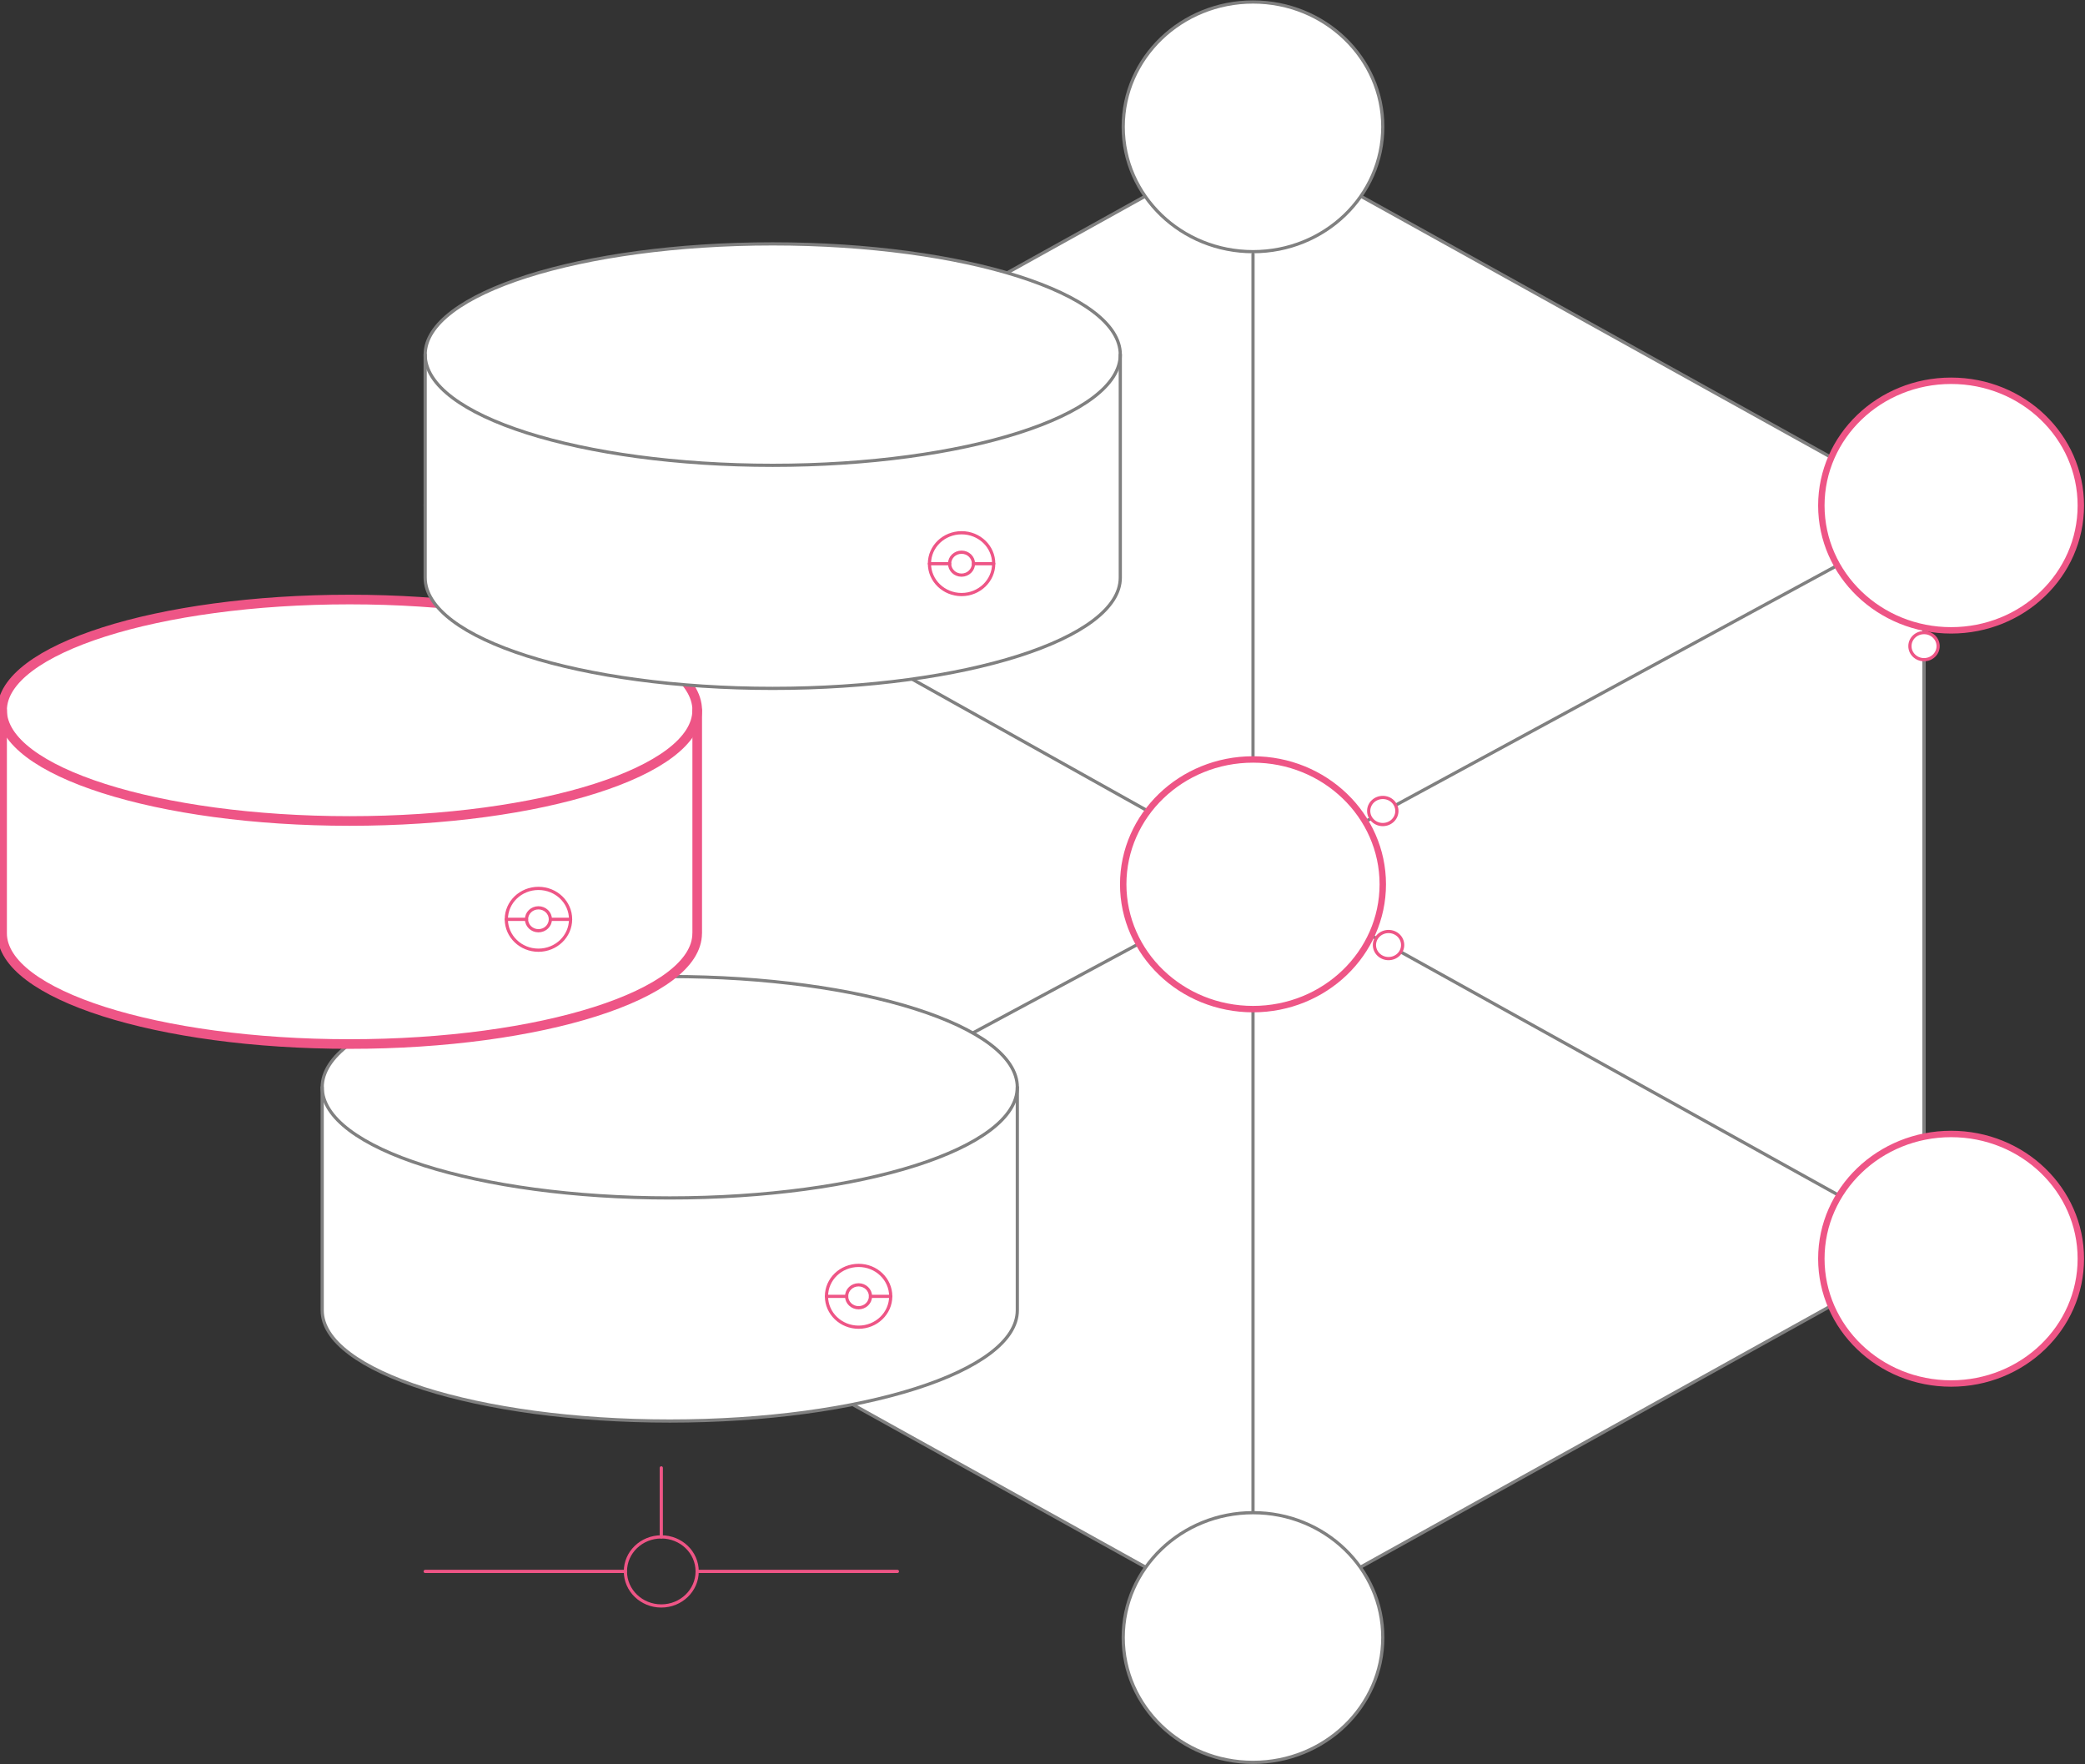 <svg width="650" height="550" viewBox="0 0 650 550" fill="none" xmlns="http://www.w3.org/2000/svg">
<rect x="0" y="0" width="650" height="550" fill="#333333" stroke="none"/>
<g clip-path="url(#clip0_204_731)">
<path d="M181.429 158.658L390.63 42.498L599.817 158.658V390.979L390.63 507.139L181.429 390.979V158.658Z" fill="white" stroke="#808080" stroke-miterlimit="10" stroke-linecap="round" stroke-linejoin="round"/>
<path d="M427.467 291.633L573.633 372.839" stroke="#808080" stroke-miterlimit="10" stroke-linecap="round" stroke-linejoin="round"/>
<path d="M211.568 171.006L357.278 252.5" stroke="#808080" stroke-miterlimit="10" stroke-linecap="round" stroke-linejoin="round"/>
<path d="M355.392 294.01L207.067 373.702" stroke="#808080" stroke-miterlimit="10" stroke-linecap="round" stroke-linejoin="round"/>
<path d="M572.111 176.636L425.503 256.203" stroke="#808080" stroke-miterlimit="10" stroke-linecap="round" stroke-linejoin="round"/>
<path d="M390.629 314.552V471.547" stroke="#808080" stroke-miterlimit="10" stroke-linecap="round" stroke-linejoin="round"/>
<path d="M599.817 196.29V354.348" stroke="#808080" stroke-miterlimit="10" stroke-linecap="round" stroke-linejoin="round"/>
<path d="M390.629 79.179V236.749" stroke="#808080" stroke-miterlimit="10" stroke-linecap="round" stroke-linejoin="round"/>
<path d="M431.083 275.669C431.083 297.15 412.963 314.577 390.63 314.577C368.283 314.577 350.163 297.15 350.163 275.669C350.163 254.176 368.283 236.749 390.63 236.749C412.963 236.749 431.083 254.176 431.083 275.669Z" fill="white" stroke="#EE5586" stroke-width="2" stroke-miterlimit="10" stroke-linecap="round" stroke-linejoin="round"/>
<path d="M648.699 157.595C648.699 179.113 630.606 196.503 608.259 196.503C585.925 196.503 567.805 179.1 567.805 157.595C567.805 136.102 585.925 118.7 608.259 118.7C630.606 118.7 648.699 136.102 648.699 157.595Z" fill="white" stroke="#EE5586" stroke-width="2" stroke-miterlimit="10" stroke-linecap="round" stroke-linejoin="round"/>
<path d="M431.083 39.533C431.083 61.026 412.963 78.453 390.63 78.453C368.283 78.453 350.163 61.026 350.163 39.533C350.163 18.053 368.283 0.625 390.63 0.625C412.963 0.625 431.083 18.053 431.083 39.533Z" fill="white" stroke="#808080" stroke-miterlimit="10" stroke-linecap="round" stroke-linejoin="round"/>
<path d="M213.467 157.595C213.467 179.113 195.347 196.503 173.013 196.503C150.679 196.503 132.56 179.1 132.56 157.595C132.56 136.102 150.679 118.7 173.013 118.7C195.36 118.7 213.467 136.102 213.467 157.595Z" fill="white" stroke="#808080" stroke-miterlimit="10" stroke-linecap="round" stroke-linejoin="round"/>
<path d="M213.467 392.38C213.467 413.898 195.347 431.288 173.013 431.288C150.679 431.288 132.56 413.885 132.56 392.38C132.56 370.899 150.679 353.497 173.013 353.497C195.36 353.497 213.467 370.899 213.467 392.38Z" fill="white" stroke="#808080" stroke-miterlimit="10" stroke-linecap="round" stroke-linejoin="round"/>
<path d="M431.083 510.467C431.083 531.96 412.963 549.387 390.63 549.387C368.283 549.387 350.163 531.96 350.163 510.467C350.163 488.986 368.283 471.559 390.63 471.559C412.963 471.547 431.083 488.974 431.083 510.467Z" fill="white" stroke="#808080" stroke-miterlimit="10" stroke-linecap="round" stroke-linejoin="round"/>
<path d="M648.699 392.38C648.699 413.898 630.606 431.288 608.259 431.288C585.925 431.288 567.805 413.885 567.805 392.38C567.805 370.899 585.925 353.497 608.259 353.497C630.606 353.497 648.699 370.899 648.699 392.38Z" fill="white" stroke="#EE5586" stroke-width="2" stroke-miterlimit="10" stroke-linecap="round" stroke-linejoin="round"/>
<path d="M317.15 408.468C317.15 427.522 268.645 442.985 208.797 442.985C148.949 442.985 100.444 427.522 100.444 408.468V338.935C100.444 319.869 148.949 304.418 208.797 304.418C268.645 304.418 317.15 319.869 317.15 338.935V408.468Z" fill="white" stroke="#808080" stroke-miterlimit="10" stroke-linecap="round" stroke-linejoin="round"/>
<path d="M277.685 404.09C277.685 409.419 273.198 413.735 267.669 413.735C262.141 413.735 257.654 409.419 257.654 404.09C257.654 398.76 262.141 394.469 267.669 394.469C273.198 394.457 277.685 398.76 277.685 404.09Z" stroke="#EE5586" stroke-miterlimit="10" stroke-linecap="round" stroke-linejoin="round"/>
<path d="M271.377 404.09C271.377 406.066 269.712 407.668 267.656 407.668C265.601 407.668 263.936 406.066 263.936 404.09C263.936 402.113 265.601 400.524 267.656 400.524C269.712 400.524 271.377 402.113 271.377 404.09Z" stroke="#EE5586" stroke-miterlimit="10" stroke-linecap="round" stroke-linejoin="round"/>
<path d="M277.685 404.115H271.376" stroke="#EE5586" stroke-miterlimit="10" stroke-linecap="round" stroke-linejoin="round"/>
<path d="M263.949 404.115H257.654" stroke="#EE5586" stroke-miterlimit="10" stroke-linecap="round" stroke-linejoin="round"/>
<path d="M317.15 338.922C317.15 357.976 268.645 373.439 208.797 373.439C148.949 373.439 100.444 357.988 100.444 338.922" stroke="#808080" stroke-miterlimit="10" stroke-linecap="round" stroke-linejoin="round"/>
<path d="M217.343 489.862C217.343 495.804 212.335 500.633 206.157 500.633C199.978 500.633 194.97 495.804 194.97 489.862C194.97 483.907 199.978 479.103 206.157 479.103C212.335 479.103 217.343 483.907 217.343 489.862Z" stroke="#EE5586" stroke-miterlimit="10" stroke-linecap="round" stroke-linejoin="round"/>
<path d="M206.157 457.585V479.103" stroke="#EE5586" stroke-miterlimit="10" stroke-linecap="round" stroke-linejoin="round"/>
<path d="M132.547 489.862H194.97" stroke="#EE5586" stroke-miterlimit="10" stroke-linecap="round" stroke-linejoin="round"/>
<path d="M217.343 489.862H279.766" stroke="#EE5586" stroke-miterlimit="10" stroke-linecap="round" stroke-linejoin="round"/>
<path d="M217.343 290.945C217.343 309.998 168.838 325.461 108.99 325.461C49.142 325.461 0.65 309.998 0.65 290.945V221.411C0.65 202.345 49.156 186.895 109.003 186.895C168.851 186.895 217.356 202.345 217.356 221.411V290.945H217.343Z" fill="white" stroke="#EE5586" stroke-width="3" stroke-miterlimit="10" stroke-linecap="round" stroke-linejoin="round"/>
<path d="M177.878 286.566C177.878 291.895 173.391 296.212 167.863 296.212C162.334 296.212 157.847 291.895 157.847 286.566C157.847 281.236 162.334 276.945 167.863 276.945C173.391 276.945 177.878 281.236 177.878 286.566Z" stroke="#EE5586" stroke-miterlimit="10" stroke-linecap="round" stroke-linejoin="round"/>
<path d="M171.582 286.566C171.582 288.543 169.917 290.144 167.862 290.144C165.807 290.144 164.142 288.543 164.142 286.566C164.142 284.589 165.807 283 167.862 283C169.917 283 171.582 284.602 171.582 286.566Z" stroke="#EE5586" stroke-miterlimit="10" stroke-linecap="round" stroke-linejoin="round"/>
<path d="M177.878 286.591H171.583" stroke="#EE5586" stroke-miterlimit="10" stroke-linecap="round" stroke-linejoin="round"/>
<path d="M164.142 286.591H157.847" stroke="#EE5586" stroke-miterlimit="10" stroke-linecap="round" stroke-linejoin="round"/>
<path d="M217.343 221.411C217.343 240.465 168.838 255.928 108.99 255.928C49.142 255.928 0.65 240.465 0.65 221.411" stroke="#EE5586" stroke-width="3" stroke-miterlimit="10" stroke-linecap="round" stroke-linejoin="round"/>
<path d="M349.253 180.076C349.253 199.13 300.747 214.593 240.9 214.593C181.052 214.593 132.547 199.13 132.547 180.076V110.543C132.547 91.477 181.052 76.026 240.9 76.026C300.747 76.026 349.253 91.477 349.253 110.543V180.076Z" fill="white" stroke="#808080" stroke-miterlimit="10" stroke-linecap="round" stroke-linejoin="round"/>
<path d="M309.788 175.698C309.788 181.027 305.3 185.343 299.772 185.343C294.244 185.343 289.756 181.027 289.756 175.698C289.756 170.368 294.244 166.077 299.772 166.077C305.3 166.077 309.788 170.368 309.788 175.698Z" stroke="#EE5586" stroke-miterlimit="10" stroke-linecap="round" stroke-linejoin="round"/>
<path d="M303.479 175.71C303.479 177.687 301.814 179.288 299.759 179.288C297.704 179.288 296.039 177.687 296.039 175.71C296.039 173.733 297.704 172.145 299.759 172.145C301.814 172.132 303.479 173.733 303.479 175.71Z" stroke="#EE5586" stroke-miterlimit="10" stroke-linecap="round" stroke-linejoin="round"/>
<path d="M309.788 175.723H303.479" stroke="#EE5586" stroke-miterlimit="10" stroke-linecap="round" stroke-linejoin="round"/>
<path d="M296.052 175.723H289.756" stroke="#EE5586" stroke-miterlimit="10" stroke-linecap="round" stroke-linejoin="round"/>
<path d="M349.253 110.543C349.253 129.596 300.747 145.059 240.9 145.059C181.052 145.059 132.547 129.609 132.547 110.543" stroke="#808080" stroke-miterlimit="10" stroke-linecap="round" stroke-linejoin="round"/>
<path d="M435.48 252.813C435.48 255.152 433.515 257.041 431.083 257.041C428.651 257.041 426.687 255.14 426.687 252.813C426.687 250.473 428.651 248.596 431.083 248.596C433.515 248.584 435.48 250.473 435.48 252.813Z" fill="white" stroke="#EE5586" stroke-miterlimit="10" stroke-linecap="round" stroke-linejoin="round"/>
<path d="M437.275 294.598C437.275 296.937 435.31 298.826 432.878 298.826C430.446 298.826 428.481 296.925 428.481 294.598C428.481 292.271 430.446 290.382 432.878 290.382C435.31 290.382 437.275 292.258 437.275 294.598Z" fill="white" stroke="#EE5586" stroke-miterlimit="10" stroke-linecap="round" stroke-linejoin="round"/>
<path d="M604.214 201.419C604.214 203.759 602.249 205.648 599.817 205.648C597.385 205.648 595.42 203.746 595.42 201.419C595.42 199.08 597.385 197.203 599.817 197.203C602.236 197.191 604.214 199.08 604.214 201.419Z" fill="white" stroke="#EE5586" stroke-miterlimit="10" stroke-linecap="round" stroke-linejoin="round"/>
</g>
<defs>
<clipPath id="clip0_204_731">
<rect width="650" height="550" fill="white"/>
</clipPath>
</defs>
</svg>
